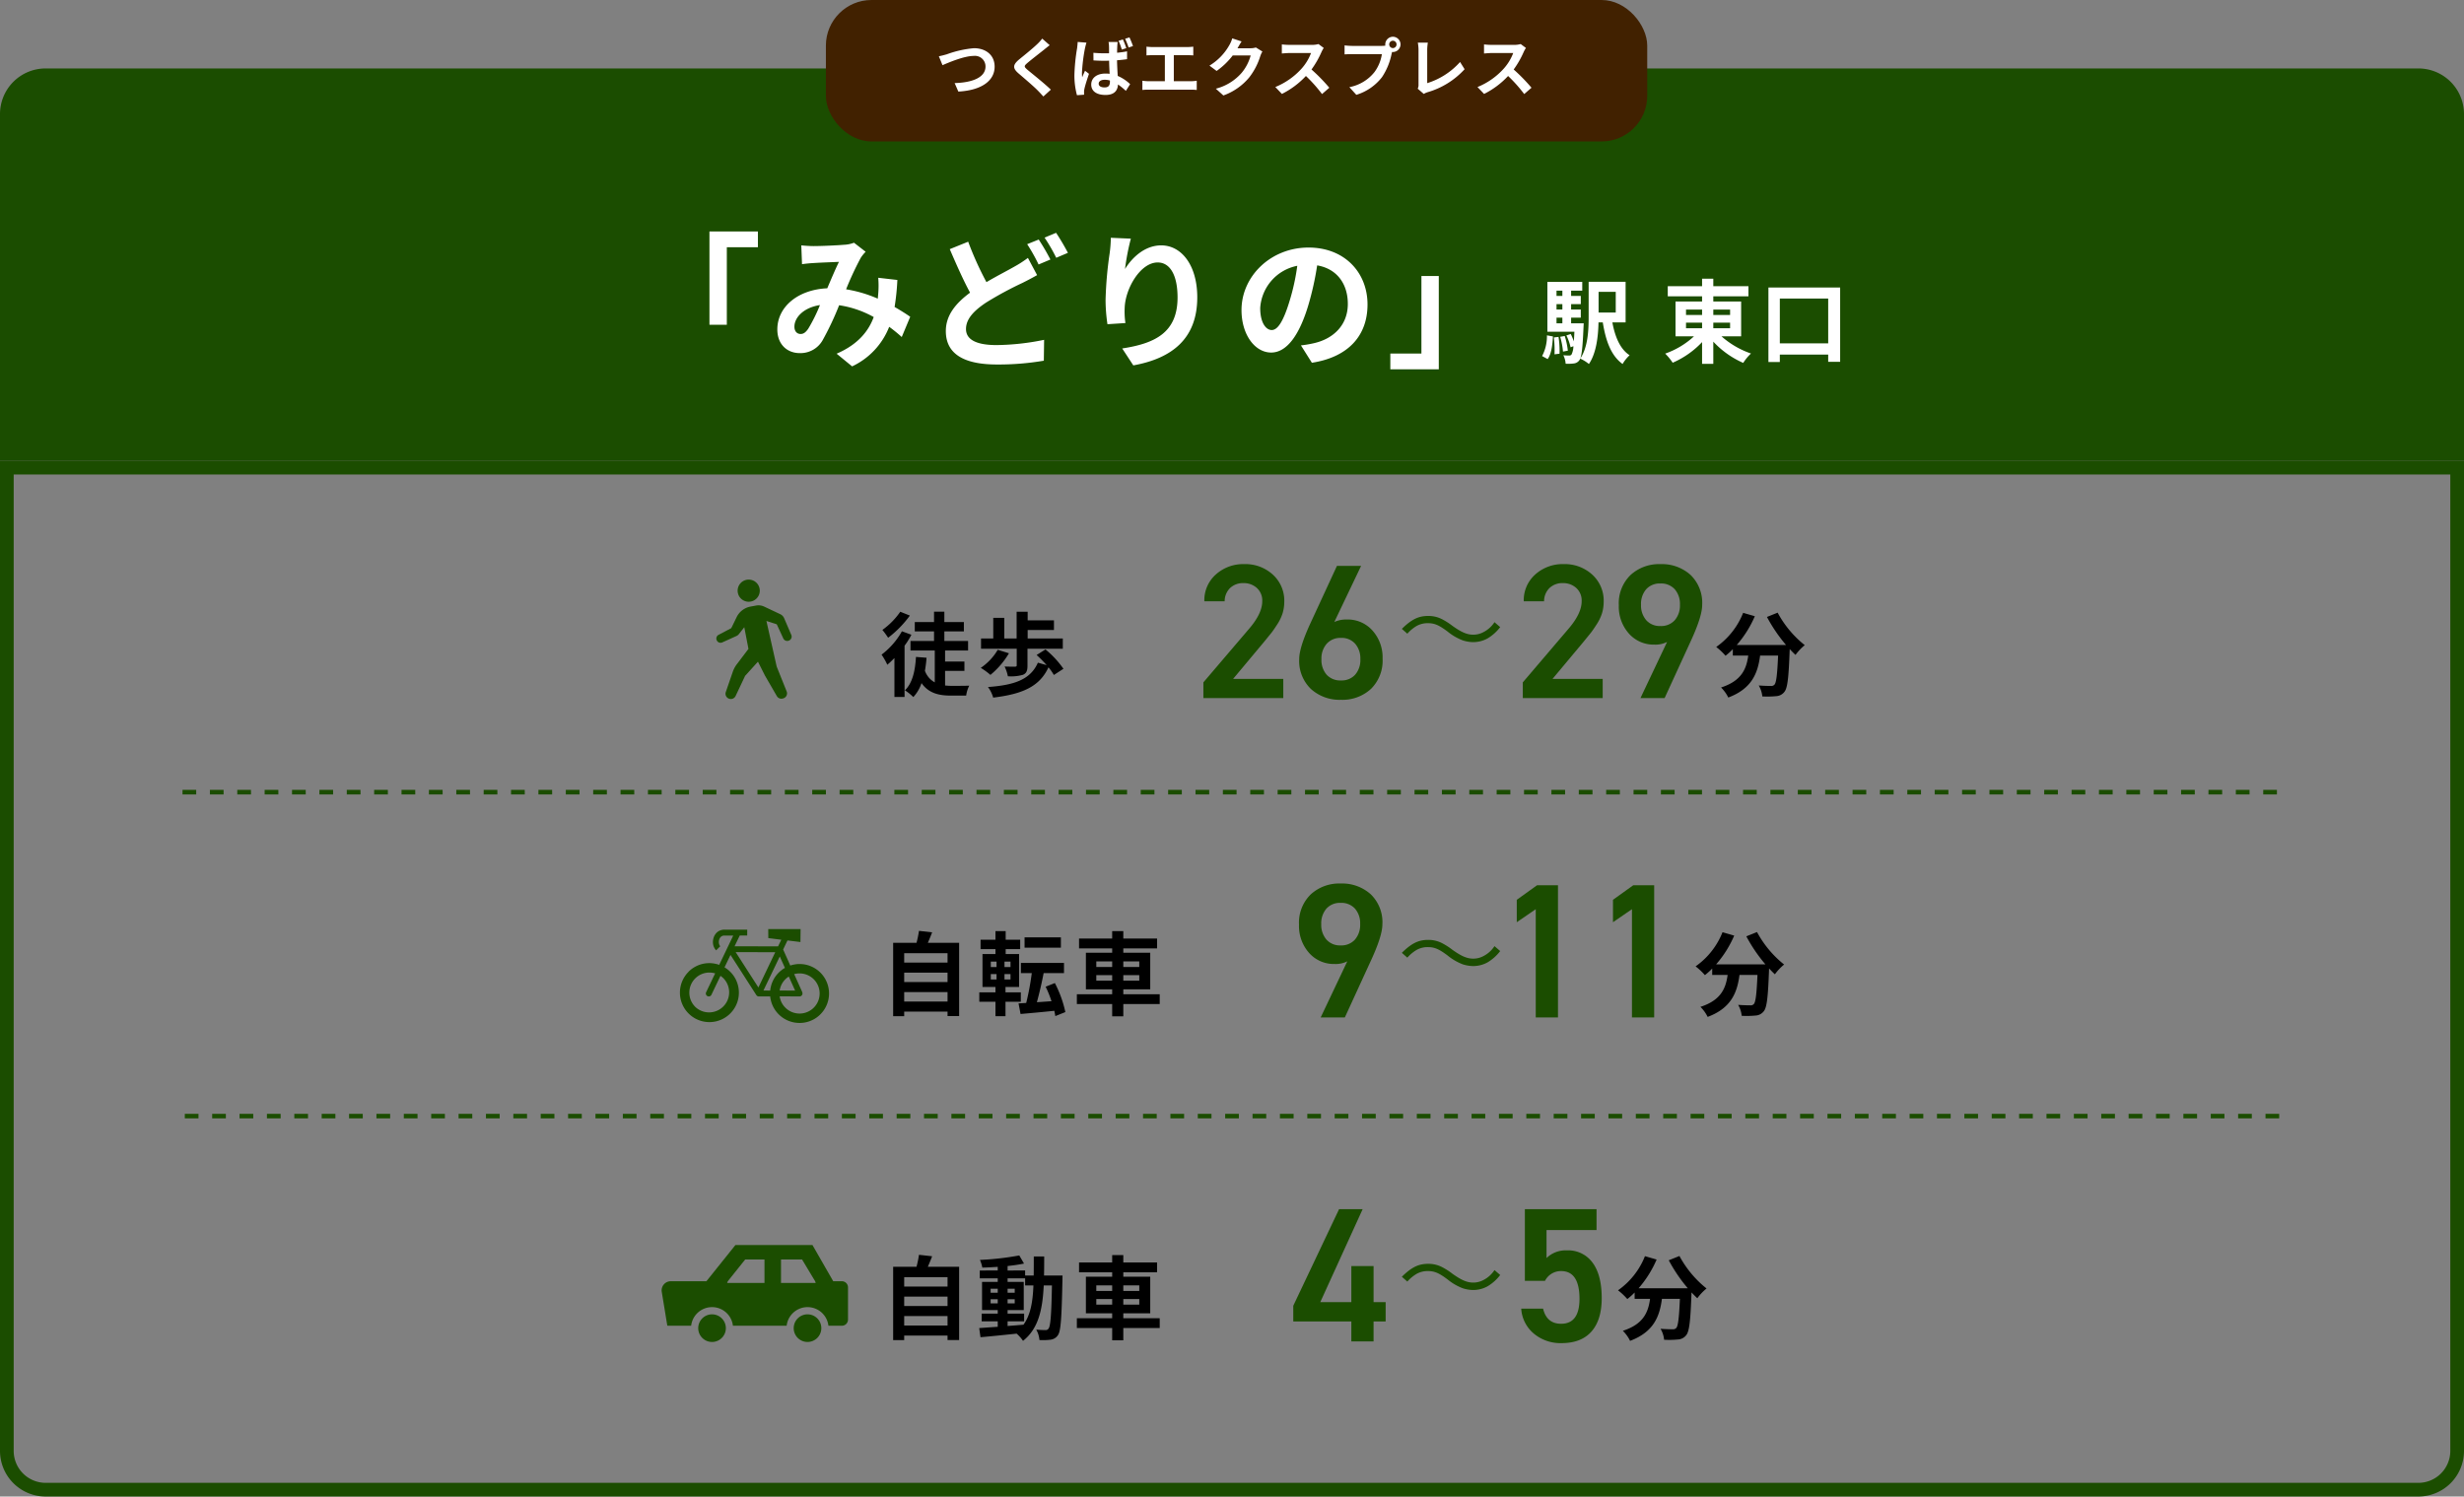 <svg xmlns="http://www.w3.org/2000/svg" width="540" height="328" viewBox="0 0 540 328">
  <rect x="0" y="0" width="540" height="328" fill="#808080" stroke="none"/>
  <g id="グループ_6171" data-name="グループ 6171" transform="translate(-680 -1805)">
    <path id="長方形_3687" data-name="長方形 3687" d="M10,0H530a10,10,0,0,1,10,10V86a0,0,0,0,1,0,0H0a0,0,0,0,1,0,0V10A10,10,0,0,1,10,0Z" transform="translate(680 1820)" fill="#1b4d00"/>
    <rect id="長方形_3689" data-name="長方形 3689" width="180" height="31" rx="10" transform="translate(861 1805)" fill="#412100"/>
    <path id="長方形_3688" data-name="長方形 3688" d="M3,3V217a7.008,7.008,0,0,0,7,7H530a7.008,7.008,0,0,0,7-7V3H3M0,0H540V217a10,10,0,0,1-10,10H10A10,10,0,0,1,0,217Z" transform="translate(680 1906)" fill="#1b4d00"/>
    <path id="パス_25931" data-name="パス 25931" d="M.756-7.672l.8,1.96c1.456-.63,4.774-2.03,6.832-2.03a2.307,2.307,0,0,1,2.59,2.324c0,2.436-2.968,3.528-6.762,3.626L5.026.07c4.928-.252,7.952-2.282,7.952-5.46,0-2.59-1.988-4.046-4.522-4.046A23.028,23.028,0,0,0,2.478-8.092C1.974-7.952,1.274-7.756.756-7.672Zm24.29-2.422-1.638-1.442a9.73,9.73,0,0,1-1.078,1.19c-.938.91-2.856,2.464-3.962,3.36-1.4,1.176-1.512,1.918-.112,3.108,1.274,1.092,3.332,2.842,4.186,3.724.42.42.826.868,1.218,1.3L25.3-.35C23.87-1.736,21.21-3.836,20.16-4.718c-.756-.658-.77-.812-.028-1.456.938-.8,2.786-2.226,3.7-2.954C24.15-9.394,24.612-9.758,25.046-10.094ZM35.784-1.666c0-.532.546-.854,1.33-.854a3.9,3.9,0,0,1,1.134.168v.238c0,.826-.294,1.274-1.162,1.274C36.344-.84,35.784-1.092,35.784-1.666Zm4.158-9.128h-2a5.616,5.616,0,0,1,.1.924c.014.294.014.854.014,1.54-.322.014-.658.014-.98.014-.84,0-1.652-.042-2.45-.112l.014,1.666q1.218.084,2.436.084c.322,0,.658-.014.994-.014.014.994.07,2.016.112,2.87a6.554,6.554,0,0,0-.924-.056c-1.9,0-3.108.98-3.108,2.408,0,1.47,1.2,2.282,3.136,2.282,1.9,0,2.66-.952,2.73-2.3a14.563,14.563,0,0,1,1.722,1.4l.938-1.47A9.064,9.064,0,0,0,39.956-3.36c-.056-.952-.126-2.072-.154-3.43.77-.056,1.512-.14,2.2-.238V-8.75a20.51,20.51,0,0,1-2.184.308c0-.616.028-1.148.042-1.456A8.855,8.855,0,0,1,39.942-10.794Zm-6.832.14-1.932-.154c-.014.448-.084.98-.126,1.372A41.692,41.692,0,0,0,30.464-3.6a16.328,16.328,0,0,0,.56,4.466L32.592.756c-.014-.2-.014-.434-.014-.588a2.814,2.814,0,0,1,.07-.644c.154-.77.616-2.184,1.008-3.346l-.868-.672c-.2.462-.434.938-.616,1.428a6.754,6.754,0,0,1-.056-.91,37.5,37.5,0,0,1,.658-5.418C32.83-9.646,33-10.36,33.11-10.654Zm7.98-.7-.952.294a15.166,15.166,0,0,1,.714,1.932l.98-.322A15.258,15.258,0,0,0,41.09-11.354Zm1.442-.448-.952.294a17.609,17.609,0,0,1,.756,1.918L43.3-9.9A19.369,19.369,0,0,0,42.532-11.8Zm3.724,2.03v1.918c.35-.028.952-.056,1.33-.056h2.7V-2.2H46.732A9.066,9.066,0,0,1,45.36-2.31V-.28a11.7,11.7,0,0,1,1.372-.07h9.226a11.232,11.232,0,0,1,1.316.07V-2.31a8.555,8.555,0,0,1-1.316.112h-3.71V-7.91H55.2c.406,0,.9.028,1.316.056V-9.772c-.406.042-.9.084-1.316.084H47.586C47.194-9.688,46.62-9.73,46.256-9.772ZM67.1-10.92l-2.044-.672a6.736,6.736,0,0,1-.63,1.47A12.327,12.327,0,0,1,60.06-5.614l1.568,1.162A15.958,15.958,0,0,0,65.156-7.84H69.09A9.952,9.952,0,0,1,67.1-4.018,11.157,11.157,0,0,1,61.46-.56L63.112.924a13.072,13.072,0,0,0,5.656-3.948A14.607,14.607,0,0,0,71.2-7.7a5.605,5.605,0,0,1,.462-1.008L70.238-9.59a4.489,4.489,0,0,1-1.218.168H66.206c.014-.028.028-.042.042-.07C66.416-9.8,66.78-10.43,67.1-10.92Zm18,1.428-1.148-.854a5.018,5.018,0,0,1-1.442.182H77.574a15.641,15.641,0,0,1-1.652-.1v1.988c.294-.014,1.064-.1,1.652-.1H82.32a10.848,10.848,0,0,1-2.086,3.43,15.694,15.694,0,0,1-5.74,4.018L75.936.588A18.441,18.441,0,0,0,81.2-3.346,31.925,31.925,0,0,1,84.728.616l1.6-1.386a39.357,39.357,0,0,0-3.906-4,20.583,20.583,0,0,0,2.2-3.85A6.616,6.616,0,0,1,85.106-9.492Zm14.35-.77a.813.813,0,0,1,.812-.812.81.81,0,0,1,.8.812.807.807,0,0,1-.8.8A.81.81,0,0,1,99.456-10.262Zm-.868,0a1.551,1.551,0,0,0,.028.266,6.041,6.041,0,0,1-.8.056H91.336a15.588,15.588,0,0,1-1.666-.112v1.974c.35-.028,1.022-.056,1.666-.056h6.51a8.8,8.8,0,0,1-1.638,3.948A9.178,9.178,0,0,1,90.72-.9L92.246.784a11.244,11.244,0,0,0,5.628-3.878,14.132,14.132,0,0,0,2.1-5.1c.042-.126.07-.266.112-.42a.8.8,0,0,0,.182.014,1.679,1.679,0,0,0,1.666-1.666,1.682,1.682,0,0,0-1.666-1.68A1.685,1.685,0,0,0,98.588-10.262ZM105.7-.56,107.03.588a3.614,3.614,0,0,1,.826-.378,17.544,17.544,0,0,0,8.12-5.04l-.994-1.582a16.042,16.042,0,0,1-7.2,4.634v-7.28a10.24,10.24,0,0,1,.14-1.6h-2.2a8.945,8.945,0,0,1,.154,1.6V-1.47A1.828,1.828,0,0,1,105.7-.56Zm23.716-8.932-1.148-.854a5.018,5.018,0,0,1-1.442.182h-4.942a15.641,15.641,0,0,1-1.652-.1v1.988c.294-.014,1.064-.1,1.652-.1h4.746a10.848,10.848,0,0,1-2.086,3.43A15.694,15.694,0,0,1,118.8-.924L120.246.588a18.441,18.441,0,0,0,5.264-3.934A31.926,31.926,0,0,1,129.038.616l1.6-1.386a39.357,39.357,0,0,0-3.906-4,20.583,20.583,0,0,0,2.2-3.85A6.616,6.616,0,0,1,129.416-9.492Z" transform="translate(885 1825)" fill="#fff"/>
    <path id="線_657" data-name="線 657" d="M459,.5h-3v-1h3Zm-6,0h-3v-1h3Zm-6,0h-3v-1h3Zm-6,0h-3v-1h3Zm-6,0h-3v-1h3Zm-6,0h-3v-1h3Zm-6,0h-3v-1h3Zm-6,0h-3v-1h3Zm-6,0h-3v-1h3Zm-6,0h-3v-1h3Zm-6,0h-3v-1h3Zm-6,0h-3v-1h3Zm-6,0h-3v-1h3Zm-6,0h-3v-1h3Zm-6,0h-3v-1h3Zm-6,0h-3v-1h3Zm-6,0h-3v-1h3Zm-6,0h-3v-1h3Zm-6,0h-3v-1h3Zm-6,0h-3v-1h3Zm-6,0h-3v-1h3Zm-6,0h-3v-1h3Zm-6,0h-3v-1h3Zm-6,0h-3v-1h3Zm-6,0h-3v-1h3Zm-6,0h-3v-1h3Zm-6,0h-3v-1h3Zm-6,0h-3v-1h3Zm-6,0h-3v-1h3Zm-6,0h-3v-1h3Zm-6,0h-3v-1h3Zm-6,0h-3v-1h3Zm-6,0h-3v-1h3Zm-6,0h-3v-1h3Zm-6,0h-3v-1h3Zm-6,0h-3v-1h3Zm-6,0h-3v-1h3Zm-6,0h-3v-1h3Zm-6,0h-3v-1h3Zm-6,0h-3v-1h3Zm-6,0h-3v-1h3Zm-6,0h-3v-1h3Zm-6,0h-3v-1h3Zm-6,0h-3v-1h3Zm-6,0h-3v-1h3Zm-6,0h-3v-1h3Zm-6,0h-3v-1h3Zm-6,0h-3v-1h3Zm-6,0h-3v-1h3Zm-6,0h-3v-1h3Zm-6,0h-3v-1h3Zm-6,0h-3v-1h3Zm-6,0h-3v-1h3Zm-6,0h-3v-1h3Zm-6,0h-3v-1h3Zm-6,0h-3v-1h3Zm-6,0h-3v-1h3Zm-6,0h-3v-1h3Zm-6,0h-3v-1h3Zm-6,0h-3v-1h3Zm-6,0H96v-1h3Zm-6,0H90v-1h3Zm-6,0H84v-1h3Zm-6,0H78v-1h3Zm-6,0H72v-1h3Zm-6,0H66v-1h3Zm-6,0H60v-1h3Zm-6,0H54v-1h3Zm-6,0H48v-1h3Zm-6,0H42v-1h3Zm-6,0H36v-1h3Zm-6,0H30v-1h3Zm-6,0H24v-1h3Zm-6,0H18v-1h3Zm-6,0H12v-1h3ZM9,.5H6v-1H9ZM3,.5H0v-1H3Z" transform="translate(720 1978.619)" fill="#1b4d00"/>
    <path id="線_658" data-name="線 658" d="M459,.5h-3v-1h3Zm-6,0h-3v-1h3Zm-6,0h-3v-1h3Zm-6,0h-3v-1h3Zm-6,0h-3v-1h3Zm-6,0h-3v-1h3Zm-6,0h-3v-1h3Zm-6,0h-3v-1h3Zm-6,0h-3v-1h3Zm-6,0h-3v-1h3Zm-6,0h-3v-1h3Zm-6,0h-3v-1h3Zm-6,0h-3v-1h3Zm-6,0h-3v-1h3Zm-6,0h-3v-1h3Zm-6,0h-3v-1h3Zm-6,0h-3v-1h3Zm-6,0h-3v-1h3Zm-6,0h-3v-1h3Zm-6,0h-3v-1h3Zm-6,0h-3v-1h3Zm-6,0h-3v-1h3Zm-6,0h-3v-1h3Zm-6,0h-3v-1h3Zm-6,0h-3v-1h3Zm-6,0h-3v-1h3Zm-6,0h-3v-1h3Zm-6,0h-3v-1h3Zm-6,0h-3v-1h3Zm-6,0h-3v-1h3Zm-6,0h-3v-1h3Zm-6,0h-3v-1h3Zm-6,0h-3v-1h3Zm-6,0h-3v-1h3Zm-6,0h-3v-1h3Zm-6,0h-3v-1h3Zm-6,0h-3v-1h3Zm-6,0h-3v-1h3Zm-6,0h-3v-1h3Zm-6,0h-3v-1h3Zm-6,0h-3v-1h3Zm-6,0h-3v-1h3Zm-6,0h-3v-1h3Zm-6,0h-3v-1h3Zm-6,0h-3v-1h3Zm-6,0h-3v-1h3Zm-6,0h-3v-1h3Zm-6,0h-3v-1h3Zm-6,0h-3v-1h3Zm-6,0h-3v-1h3Zm-6,0h-3v-1h3Zm-6,0h-3v-1h3Zm-6,0h-3v-1h3Zm-6,0h-3v-1h3Zm-6,0h-3v-1h3Zm-6,0h-3v-1h3Zm-6,0h-3v-1h3Zm-6,0h-3v-1h3Zm-6,0h-3v-1h3Zm-6,0h-3v-1h3Zm-6,0H96v-1h3Zm-6,0H90v-1h3Zm-6,0H84v-1h3Zm-6,0H78v-1h3Zm-6,0H72v-1h3Zm-6,0H66v-1h3Zm-6,0H60v-1h3Zm-6,0H54v-1h3Zm-6,0H48v-1h3Zm-6,0H42v-1h3Zm-6,0H36v-1h3Zm-6,0H30v-1h3Zm-6,0H24v-1h3Zm-6,0H18v-1h3Zm-6,0H12v-1h3ZM9,.5H6v-1H9ZM3,.5H0v-1H3Z" transform="translate(720.5 2049.619)" fill="#1b4d00"/>
    <g id="グループ_5961" data-name="グループ 5961" transform="translate(65.5 50)">
      <path id="パス_25933" data-name="パス 25933" d="M4.46-16.92A16.057,16.057,0,0,1,.54-12.94,18.085,18.085,0,0,1,1.8-11.22a23.358,23.358,0,0,0,4.76-4.86Zm.36,4.28A16.419,16.419,0,0,1,.36-7.52,14.6,14.6,0,0,1,1.62-5.3,21.248,21.248,0,0,0,3.18-6.78V1.76H5.4V-9.48a17.046,17.046,0,0,0,1.5-2.4Zm9.46,8.68h4.24V-6H14.28V-8.42h5.04v-2.1h-5.2v-2.1H18.4v-2.04H14.12v-2.28H11.86v2.28H7.64v2.04h4.22v2.1H6.7v2.1h5.32v6.98A4.7,4.7,0,0,1,9.86-3.98c.16-.9.28-1.84.36-2.86L7.9-7.02C7.72-3.92,7.12-1.28,5.48.3A11.454,11.454,0,0,1,7.32,1.78a8.44,8.44,0,0,0,1.8-3.06C10.66.9,12.84,1.46,15.6,1.46h3.3a6.762,6.762,0,0,1,.68-2.18c-.86.04-3.14.04-3.78.04a12.677,12.677,0,0,1-1.52-.08Zm15.7-1.2c0,.2-.1.26-.4.28-.28,0-1.38,0-2.26-.04a8.437,8.437,0,0,1,.72,2.14,9.528,9.528,0,0,0,3.3-.32c.78-.32,1-.92,1-2V-8.82h7.74v-2.24h-7.7v-1.86h5.76v-2.12H32.38v-1.88H29.96v5.86h-2.7v-4.52H24.84v4.52H22.16v2.24h7.82ZM25.82-8.58A12.344,12.344,0,0,1,22.1-4.62a14.713,14.713,0,0,1,2.12,1.54,18.152,18.152,0,0,0,4.06-4.74Zm14.4,4.16a21.288,21.288,0,0,0-3.94-4.24L34.34-7.44a28.888,28.888,0,0,1,2.2,2.22l-1.92-.54C32.98-2.02,29.4-.84,23.68-.42A6.98,6.98,0,0,1,24.82,1.9c6.22-.76,10.12-2.3,12.12-6.64a10.968,10.968,0,0,1,1.18,1.68Z" transform="translate(807.34 1906)"/>
      <path id="パス_25934" data-name="パス 25934" d="M5.32-1.48V-3.56h9.5v2.08Zm9.5-6.34v2.06H5.32V-7.82Zm0-4.26v2.06H5.32v-2.06ZM10.5-14.36c.32-.72.64-1.5.94-2.3l-2.88-.32a22.635,22.635,0,0,1-.54,2.62H2.9V1.72H5.32v-1h9.5V1.7h2.54V-14.36Zm29.16-1.2H31.7v2.26h7.96ZM24.3-7.5h1.26v1.18H24.3Zm0-2.74h1.26v1.2H24.3Zm4.32,1.2H27.3v-1.2h1.32Zm0,2.72H27.3V-7.5h1.32Zm2.26,4.88V-3.5H27.52V-4.68H30.5V-11.9H27.56v-1.08h3.18v-2.06H27.56v-1.88H25.32v1.88H22.06v2.06h3.26v1.08H22.48v7.22h2.84V-3.5H21.78v2.06h3.54V1.72h2.2V-1.44ZM40.64.82a25.365,25.365,0,0,0-2.3-6.36l-2.02.8A23.965,23.965,0,0,1,37.6-1.56l-3.2.22c.5-1.82,1.06-4.18,1.48-6.38h4.46V-9.96H30.9v2.24h2.38a57.781,57.781,0,0,1-1.22,6.54l-1.68.1.44,2.32c2.06-.18,4.74-.42,7.4-.7.1.42.16.8.22,1.16Zm6.78-6.88V-7.28H50.9v1.22Zm0-4.22H50.9v1.22H47.42Zm9.42,0v1.22h-3.5v-1.22Zm0,4.22h-3.5V-7.28h3.5Zm4.48,2.98H53.34V-4.16h5.9v-8.02h-5.9v-.96h7.4V-15.3h-7.4v-1.62H50.9v1.62H43.64v2.16H50.9v.96H45.14v8.02H50.9v1.08H43.16V-.94H50.9v2.7h2.44V-.94h7.98Z" transform="translate(807.34 1976)"/>
      <path id="パス_25935" data-name="パス 25935" d="M5.32-1.48V-3.56h9.5v2.08Zm9.5-6.34v2.06H5.32V-7.82Zm0-4.26v2.06H5.32v-2.06ZM10.5-14.36c.32-.72.64-1.5.94-2.3l-2.88-.32a22.635,22.635,0,0,1-.54,2.62H2.9V1.72H5.32v-1h9.5V1.7h2.54V-14.36ZM27.98-2.4H31.6V-4.08H27.98v-.78h3.54v-6.18H27.98v-.78h3.84v1.56h1.82c-.14,3.58-.62,6.44-2.18,8.6-1.16.1-2.34.2-3.48.28ZM24.26-6.34v-.9h1.56v.9Zm5.28-.9v.9H27.98v-.9ZM27.98-8.66v-.88h1.56v.88Zm-3.72-.88h1.56v.88H24.26Zm11.7-2.9c.04-1.32.04-2.72.04-4.18H33.72c0,1.48,0,2.86-.02,4.18H31.82v-1.1H27.98v-.98c1.3-.14,2.54-.32,3.6-.54l-1.04-1.78a61.967,61.967,0,0,1-8.62.98,7.408,7.408,0,0,1,.52,1.68c1.08-.02,2.22-.08,3.38-.16v.8H21.88v1.72h3.94v.78H22.38v6.18h3.44v.78H22.3V-2.4h3.52v1.2c-1.54.1-2.94.2-4.06.28l.28,2C24.2.9,27.08.6,29.96.3a7.792,7.792,0,0,1,1.4,1.58C34.72-.78,35.64-4.9,35.9-10.26h1.8c-.12,6.46-.32,8.9-.74,9.44a.727.727,0,0,1-.68.34c-.38,0-1.14-.02-2.02-.1a5.568,5.568,0,0,1,.7,2.28,13.416,13.416,0,0,0,2.48-.08,2.232,2.232,0,0,0,1.58-1c.64-.92.8-3.82.98-12,0-.28.02-1.06.02-1.06ZM47.42-6.06V-7.28H50.9v1.22Zm0-4.22H50.9v1.22H47.42Zm9.42,0v1.22h-3.5v-1.22Zm0,4.22h-3.5V-7.28h3.5Zm4.48,2.98H53.34V-4.16h5.9v-8.02h-5.9v-.96h7.4V-15.3h-7.4v-1.62H50.9v1.62H43.64v2.16H50.9v.96H45.14v8.02H50.9v1.08H43.16V-.94H50.9v2.7h2.44V-.94h7.98Z" transform="translate(807.34 2047)"/>
      <path id="パス_25947" data-name="パス 25947" d="M11.4-15.78a33.963,33.963,0,0,0,4.18,6.14H4.78a23.987,23.987,0,0,0,3.96-6.3l-2.56-.74A16.582,16.582,0,0,1,.28-9.2,14.3,14.3,0,0,1,2.32-7.28a15.069,15.069,0,0,0,1.6-1.44v1.4H7.3c-.4,2.92-1.44,5.54-5.96,7a7.968,7.968,0,0,1,1.58,2.2C8.1-.06,9.4-3.48,9.9-7.32h3.94c-.18,4.18-.4,5.96-.8,6.38a.927.927,0,0,1-.8.28c-.5,0-1.54-.02-2.64-.1a5.747,5.747,0,0,1,.78,2.4,20.008,20.008,0,0,0,3.02-.06A2.413,2.413,0,0,0,15.22.64c.7-.84.94-3.2,1.16-9.24v-.14c.44.46.86.9,1.28,1.28A11.392,11.392,0,0,1,19.68-9.6a23.028,23.028,0,0,1-5.94-7.12Z" transform="translate(990.34 1906)"/>
      <path id="パス_25940" data-name="パス 25940" d="M11.4-15.78a33.963,33.963,0,0,0,4.18,6.14H4.78a23.987,23.987,0,0,0,3.96-6.3l-2.56-.74A16.582,16.582,0,0,1,.28-9.2,14.3,14.3,0,0,1,2.32-7.28a15.069,15.069,0,0,0,1.6-1.44v1.4H7.3c-.4,2.92-1.44,5.54-5.96,7a7.968,7.968,0,0,1,1.58,2.2C8.1-.06,9.4-3.48,9.9-7.32h3.94c-.18,4.18-.4,5.96-.8,6.38a.927.927,0,0,1-.8.28c-.5,0-1.54-.02-2.64-.1a5.747,5.747,0,0,1,.78,2.4,20.008,20.008,0,0,0,3.02-.06A2.413,2.413,0,0,0,15.22.64c.7-.84.94-3.2,1.16-9.24v-.14c.44.46.86.9,1.28,1.28A11.392,11.392,0,0,1,19.68-9.6a23.028,23.028,0,0,1-5.94-7.12Z" transform="translate(985.82 1976)"/>
      <path id="パス_25939" data-name="パス 25939" d="M11.4-15.78a33.963,33.963,0,0,0,4.18,6.14H4.78a23.987,23.987,0,0,0,3.96-6.3l-2.56-.74A16.582,16.582,0,0,1,.28-9.2,14.3,14.3,0,0,1,2.32-7.28a15.069,15.069,0,0,0,1.6-1.44v1.4H7.3c-.4,2.92-1.44,5.54-5.96,7a7.968,7.968,0,0,1,1.58,2.2C8.1-.06,9.4-3.48,9.9-7.32h3.94c-.18,4.18-.4,5.96-.8,6.38a.927.927,0,0,1-.8.28c-.5,0-1.54-.02-2.64-.1a5.747,5.747,0,0,1,.78,2.4,20.008,20.008,0,0,0,3.02-.06A2.413,2.413,0,0,0,15.22.64c.7-.84.94-3.2,1.16-9.24v-.14c.44.46.86.9,1.28,1.28A11.392,11.392,0,0,1,19.68-9.6a23.028,23.028,0,0,1-5.94-7.12Z" transform="translate(968.82 2047)"/>
      <path id="パス_25944" data-name="パス 25944" d="M19.4-4.2H8.4l6.846-8.19q1.092-1.344,1.533-1.89t1.281-1.848a9.857,9.857,0,0,0,1.2-2.5,8.7,8.7,0,0,0,.357-2.5,7.7,7.7,0,0,0-2.5-5.922,8.893,8.893,0,0,0-6.279-2.31A8.952,8.952,0,0,0,4.62-27.09,7.544,7.544,0,0,0,2.1-21.21H6.552A4.069,4.069,0,0,1,7.77-24.15a4.1,4.1,0,0,1,2.9-1.05,4.271,4.271,0,0,1,2.919,1.05,3.7,3.7,0,0,1,1.2,2.94q0,2.688-2.94,6.09L1.89-3.444V0H19.4ZM36.456-28.98H31.164L25.242-16.17Q22.89-11,22.89-8.568A8.516,8.516,0,0,0,25.452-2,9.32,9.32,0,0,0,32.046.378a9.2,9.2,0,0,0,6.573-2.394A8.676,8.676,0,0,0,41.16-8.652a8.792,8.792,0,0,0-2.2-6.132,7.23,7.23,0,0,0-5.607-2.436,6.186,6.186,0,0,0-2.772.546ZM27.762-8.526a4.857,4.857,0,0,1,1.155-3.381,4,4,0,0,1,3.129-1.281,3.938,3.938,0,0,1,3.108,1.281,4.913,4.913,0,0,1,1.134,3.381,4.9,4.9,0,0,1-1.134,3.4,3.97,3.97,0,0,1-3.108,1.26,4.021,4.021,0,0,1-3.15-1.26A4.9,4.9,0,0,1,27.762-8.526Z" transform="translate(876.34 1908)" fill="#1b4d00"/>
      <path id="パス_25946" data-name="パス 25946" d="M19.4-4.2H8.4l6.846-8.19q1.092-1.344,1.533-1.89t1.281-1.848a9.857,9.857,0,0,0,1.2-2.5,8.7,8.7,0,0,0,.357-2.5,7.7,7.7,0,0,0-2.5-5.922,8.893,8.893,0,0,0-6.279-2.31A8.952,8.952,0,0,0,4.62-27.09,7.544,7.544,0,0,0,2.1-21.21H6.552A4.069,4.069,0,0,1,7.77-24.15a4.1,4.1,0,0,1,2.9-1.05,4.271,4.271,0,0,1,2.919,1.05,3.7,3.7,0,0,1,1.2,2.94q0,2.688-2.94,6.09L1.89-3.444V0H19.4ZM27.678,0H32.97l5.88-12.81q2.352-5.166,2.352-7.6a8.5,8.5,0,0,0-2.562-6.594,9.369,9.369,0,0,0-6.594-2.352,9.215,9.215,0,0,0-6.552,2.394,8.638,8.638,0,0,0-2.562,6.636,8.85,8.85,0,0,0,2.2,6.174,7.23,7.23,0,0,0,5.607,2.436,5.659,5.659,0,0,0,2.772-.588ZM36.33-20.454A4.913,4.913,0,0,1,35.2-17.073a3.988,3.988,0,0,1-3.15,1.281,3.938,3.938,0,0,1-3.108-1.281A4.913,4.913,0,0,1,27.8-20.454a4.9,4.9,0,0,1,1.134-3.4,3.97,3.97,0,0,1,3.108-1.26,4.021,4.021,0,0,1,3.15,1.26A4.9,4.9,0,0,1,36.33-20.454Z" transform="translate(946.34 1908)" fill="#1b4d00"/>
      <path id="パス_25943" data-name="パス 25943" d="M6.594,0h5.292l5.88-12.81q2.352-5.166,2.352-7.6a8.5,8.5,0,0,0-2.562-6.594,9.369,9.369,0,0,0-6.594-2.352A9.215,9.215,0,0,0,4.41-26.964a8.638,8.638,0,0,0-2.562,6.636,8.85,8.85,0,0,0,2.2,6.174A7.23,7.23,0,0,0,9.66-11.718a5.659,5.659,0,0,0,2.772-.588Zm8.652-20.454a4.913,4.913,0,0,1-1.134,3.381,3.988,3.988,0,0,1-3.15,1.281,3.938,3.938,0,0,1-3.108-1.281A4.913,4.913,0,0,1,6.72-20.454a4.9,4.9,0,0,1,1.134-3.4,3.97,3.97,0,0,1,3.108-1.26,4.021,4.021,0,0,1,3.15,1.26A4.9,4.9,0,0,1,15.246-20.454Z" transform="translate(897.34 1978)" fill="#1b4d00"/>
      <path id="パス_25941" data-name="パス 25941" d="M14.28-28.98H9.7L5.25-25.788v4.914L9.408-23.73V0H14.28Zm21.084,0H30.786l-4.452,3.192v4.914l4.158-2.856V0h4.872Z" transform="translate(941.66 1978)" fill="#1b4d00"/>
      <path id="パス_25936" data-name="パス 25936" d="M10.626-28.98.588-7.812v3.444H13.314V0h4.872V-4.368h2.646V-8.61H18.186v-7.9H13.314v7.9H6.51l9.282-20.37Z" transform="translate(897.34 2049)" fill="#1b4d00"/>
      <path id="パス_25937" data-name="パス 25937" d="M10.962-15.414q4.032,0,4.032,6.09,0,5.46-4.032,5.46-3.15,0-3.948-3.318H2.226A7.725,7.725,0,0,0,5-1.7,9.094,9.094,0,0,0,11.046.378q4.326,0,6.573-2.541t2.247-7.329q0-5.04-1.995-7.749a6.6,6.6,0,0,0-5.649-2.709A6.018,6.018,0,0,0,7.77-18.27V-24.4H18.732V-28.98H3.024v15.708h4.41A3.91,3.91,0,0,1,10.962-15.414Z" transform="translate(945.66 2049)" fill="#1b4d00"/>
      <g id="歩くアイコン" transform="translate(771.5 1882.033)">
        <path id="パス_22827" data-name="パス 22827" d="M233.741,4.853a2.426,2.426,0,1,1,2.427-2.427A2.426,2.426,0,0,1,233.741,4.853Z" transform="translate(-226.658)" fill="#1b4d00"/>
        <path id="パス_22828" data-name="パス 22828" d="M95.1,116.772l2.779-1.461,1.171-2.407a4.256,4.256,0,0,1,3.05-2.322l1.205-.224a2.938,2.938,0,0,1,1.79.232l3.51,1.657a1.761,1.761,0,0,1,.867.9l1.561,3.644a.941.941,0,0,1-.508,1.24l-.035.014a.94.94,0,0,1-1.209-.476l-1.433-3.1-2.268-.733,2.247,9.986,2.189,5.457a1.146,1.146,0,0,1-.756,1.53l-.095.026a1.146,1.146,0,0,1-1.3-.529l-2.594-4.48-1.545-3.066-2.82,3.112-2.083,4.413a1.146,1.146,0,0,1-1.323.62l-.023-.007a1.145,1.145,0,0,1-.8-1.482l1.533-4.443a5.872,5.872,0,0,1,.944-1.727l2.489-3.291-.913-4.749-1.178,1.5a1.471,1.471,0,0,1-.549.431l-3.1,1.4a.91.91,0,0,1-1.215-.48l-.01-.024A.91.91,0,0,1,95.1,116.772Z" transform="translate(-94.615 -104.67)" fill="#1b4d00"/>
      </g>
      <g id="自転車の無料アイコン" transform="translate(763.5 1958.619)">
        <path id="パス_22829" data-name="パス 22829" d="M1.891,104.151a6.421,6.421,0,0,1,4.569-1.891,6.156,6.156,0,0,1,1.207.118c.166.029.327.069.489.112a3,3,0,0,1,.457.152l2.152-4.485.926-1.941H9.749a1.158,1.158,0,0,0-.522.111,1.191,1.191,0,0,0-.5.513,1.756,1.756,0,0,0-.189.8,1.523,1.523,0,0,0,.087.529,1.142,1.142,0,0,0,.227.391l-.912.9c-.042-.042-.074-.095-.112-.14s-.063-.076-.092-.115a2.22,2.22,0,0,1-.188-.3c-.022-.043-.044-.087-.063-.131s-.058-.105-.079-.165a2.861,2.861,0,0,1-.162-.97,2.926,2.926,0,0,1,.161-.979,2.666,2.666,0,0,1,.446-.837,2.284,2.284,0,0,1,.8-.652,2.016,2.016,0,0,1,.4-.152,2.355,2.355,0,0,1,.7-.1h4.479l.532.01-.01,1.284-1.63-.006-.8,1.657-.339.709,9.54.006.536-1.1.166-.35-2.845-.356-.014-1.95V94.8h0v-.01l7.069.01h.022l-.032,2.532,0,.293h0v.01l-2.844-.347-.376.781-.576,1.207.951,2.118.617,1.395c.156-.054.313-.1.474-.142s.328-.073.493-.1a5.945,5.945,0,0,1,1.066-.093,6.456,6.456,0,0,1,4.564,11.025,6.3,6.3,0,0,1-1.608,1.178,6.381,6.381,0,0,1-2.928.713H26.2a6.457,6.457,0,0,1-6.233-4.843c-.044-.161-.078-.323-.108-.489a3.259,3.259,0,0,1-.058-.479H17.3a1.308,1.308,0,0,1-.139-.01.964.964,0,0,1-.177-.074.437.437,0,0,1-.125-.09,1.262,1.262,0,0,1-.1-.119l-3.72-5.79-1.945-3.017-1.309,2.723a4.629,4.629,0,0,1,.411.269,3.9,3.9,0,0,1,.4.308,4.83,4.83,0,0,1,.445.4,6.46,6.46,0,0,1-9.139,9.134,6.459,6.459,0,0,1,0-9.134Zm1.459,7.68a4.4,4.4,0,0,0,6.3-6.137c-.023-.028-.047-.056-.075-.084a3.029,3.029,0,0,0-.292-.263,3.867,3.867,0,0,0-.385-.3l-.214.439-1.766,3.7a.636.636,0,0,1-.58.372.7.7,0,0,1-.282-.064.642.642,0,0,1-.3-.862l1.761-3.689.192-.378.027-.057a3.209,3.209,0,0,0-.486-.112,3.509,3.509,0,0,0-.506-.063c-.093,0-.185-.009-.278-.009a4.4,4.4,0,0,0-3.111,7.506Zm17.193-6a6.436,6.436,0,0,1,1.114-1.491,5.22,5.22,0,0,1,.552-.484,4.7,4.7,0,0,1,.4-.3,3.9,3.9,0,0,1,.416-.246L21.894,100.8,19.8,105.168l-1.047,2.17-.441.924,1.483.009c.015-.166.039-.328.068-.489s.064-.327.108-.489a6.037,6.037,0,0,1,.313-.924C20.363,106.184,20.451,106,20.543,105.832Zm3.728,2.44h.983l-1.189-2.635-.2-.438a4.1,4.1,0,0,0-.394.281,3.034,3.034,0,0,0-.379.346,4.232,4.232,0,0,0-.964,1.475,3.33,3.33,0,0,0-.161.487c-.036.129-.064.263-.093.394,0,.028-.013.054-.017.081Zm.775-3.608.2.447,1.532,3.41a.442.442,0,0,1,.04.115l.034.127a.645.645,0,0,1-.124.55.652.652,0,0,1-.511.243l-3.8-.01H21.87a3.948,3.948,0,0,0,.1.486,3.309,3.309,0,0,0,.156.487,4.314,4.314,0,0,0,.988,1.5,4.4,4.4,0,1,0,3.106-7.507c-.063,0-.121,0-.185.005a3.439,3.439,0,0,0-.511.053c-.136.02-.267.047-.394.073C25.1,104.653,25.074,104.656,25.047,104.664Zm-7.838,2.929.622-1.3L20.9,99.865l-5.611-.01h-3.06l1.06,1.639.424.668,2.3,3.576Z" transform="translate(0 -94.785)" fill="#1b4d00"/>
      </g>
      <g id="自動車のアイコン素材_その2" data-name="自動車のアイコン素材 その2" transform="translate(759.5 2027.883)">
        <path id="パス_22830" data-name="パス 22830" d="M39.5,130.826H37.609l-4.551-7.931H16.169l-6.355,7.931H2a2,2,0,0,0-1.972,2.32l1.2,7.324a.11.11,0,0,0,.105.111H6.471a4.607,4.607,0,0,1,9.154,0H27.4a4.607,4.607,0,0,1,9.154,0H39.5a1.344,1.344,0,0,0,1.345-1.345V132.17A1.344,1.344,0,0,0,39.5,130.826Zm-13.341-4.767h4.619l2.864,4.767.1.3.021.079h-7.6v-5.141Zm-11.809,5.134.15-.367,3.813-4.767h4.229V131.2H16.587Z" transform="translate(0 -122.895)" fill="#1b4d00"/>
        <path id="パス_22831" data-name="パス 22831" d="M103.581,313.282a3.026,3.026,0,0,0-2.979,2.5,2.873,2.873,0,0,0-.048.527,3.027,3.027,0,0,0,6.054,0,2.889,2.889,0,0,0-.047-.527A3.026,3.026,0,0,0,103.581,313.282Z" transform="translate(-92.533 -298.095)" fill="#1b4d00"/>
        <path id="パス_22832" data-name="パス 22832" d="M365.891,313.282a3.026,3.026,0,0,0-2.979,2.5,2.874,2.874,0,0,0-.048.527,3.027,3.027,0,0,0,6.054,0,2.889,2.889,0,0,0-.047-.527A3.026,3.026,0,0,0,365.891,313.282Z" transform="translate(-333.919 -298.095)" fill="#1b4d00"/>
      </g>
      <path id="パス_25945" data-name="パス 25945" d="M2.424-8.112A8.461,8.461,0,0,1,4.44-9.792a4.918,4.918,0,0,1,2.472-.624c1.464,0,2.424.408,4.32,1.824a11.956,11.956,0,0,0,3.336,1.944,7.572,7.572,0,0,0,2.28.384,6.483,6.483,0,0,0,3.168-.816,9.815,9.815,0,0,0,2.76-2.472l-1.248-1.08A6.4,6.4,0,0,1,18.792-8.3a4.668,4.668,0,0,1-1.92.408c-1.368,0-2.592-.528-4.608-1.968a14.739,14.739,0,0,0-2.256-1.44,6.483,6.483,0,0,0-3-.7c-2.16,0-3.648.744-5.784,2.832Z" transform="translate(920.5 1902)" fill="#1b4d00"/>
      <path id="パス_25942" data-name="パス 25942" d="M2.424-8.112A8.461,8.461,0,0,1,4.44-9.792a4.918,4.918,0,0,1,2.472-.624c1.464,0,2.424.408,4.32,1.824a11.956,11.956,0,0,0,3.336,1.944,7.572,7.572,0,0,0,2.28.384,6.483,6.483,0,0,0,3.168-.816,9.815,9.815,0,0,0,2.76-2.472l-1.248-1.08A6.4,6.4,0,0,1,18.792-8.3a4.668,4.668,0,0,1-1.92.408c-1.368,0-2.592-.528-4.608-1.968a14.739,14.739,0,0,0-2.256-1.44,6.483,6.483,0,0,0-3-.7c-2.16,0-3.648.744-5.784,2.832Z" transform="translate(920.5 1973)" fill="#1b4d00"/>
      <path id="パス_25938" data-name="パス 25938" d="M2.424-8.112A8.461,8.461,0,0,1,4.44-9.792a4.918,4.918,0,0,1,2.472-.624c1.464,0,2.424.408,4.32,1.824a11.956,11.956,0,0,0,3.336,1.944,7.572,7.572,0,0,0,2.28.384,6.483,6.483,0,0,0,3.168-.816,9.815,9.815,0,0,0,2.76-2.472l-1.248-1.08A6.4,6.4,0,0,1,18.792-8.3a4.668,4.668,0,0,1-1.92.408c-1.368,0-2.592-.528-4.608-1.968a14.739,14.739,0,0,0-2.256-1.44,6.483,6.483,0,0,0-3-.7c-2.16,0-3.648.744-5.784,2.832Z" transform="translate(920.5 2044)" fill="#1b4d00"/>
    </g>
    <path id="パス_25932" data-name="パス 25932" d="M20.48-27.264V-6.816h3.808V-23.808H31.1v-3.456Zm20.128,3.04.16,4.128c.832-.128,1.952-.224,2.592-.256,1.472-.1,4.224-.192,5.5-.256-.736,1.5-1.664,3.68-2.56,5.792-6.432.288-10.944,4.064-10.944,9.024,0,3.232,2.112,5.184,4.928,5.184A5.577,5.577,0,0,0,45.28-3.424,62.9,62.9,0,0,0,48.9-11.1,22.187,22.187,0,0,1,56.48-8.512C55.424-5.6,53.184-2.56,48.352-.48L51.744,2.3a16,16,0,0,0,8.128-8.672,33.365,33.365,0,0,1,2.752,2.24L64.48-8.576c-.928-.64-2.08-1.376-3.424-2.144a51.969,51.969,0,0,0,.608-5.92l-4.192-.48a21.077,21.077,0,0,1,0,3.488c-.032.352-.064.7-.1,1.088a28.794,28.794,0,0,0-6.944-2.048,68.182,68.182,0,0,1,3.2-6.88,7.714,7.714,0,0,1,1.088-1.344L52.16-24.8a6.875,6.875,0,0,1-2.176.448c-1.5.128-4.9.288-6.72.288C42.56-24.064,41.472-24.128,40.608-24.224ZM39.1-6.4c0-2.016,2.016-4.192,5.6-4.736A35.837,35.837,0,0,1,42.112-5.92c-.576.8-1.024,1.12-1.664,1.12C39.712-4.8,39.1-5.344,39.1-6.4Zm38.08-18.624-4.032,1.632c1.44,3.36,2.976,6.816,4.448,9.536-3.072,2.272-5.312,4.9-5.312,8.416,0,5.536,4.832,7.328,11.2,7.328A59.029,59.029,0,0,0,93.76,1.056l.064-4.576A53.95,53.95,0,0,1,83.392-2.368c-4.448,0-6.688-1.216-6.688-3.52,0-2.24,1.792-4.064,4.448-5.824A77.362,77.362,0,0,1,89.088-16c1.152-.576,2.176-1.12,3.2-1.7l-2.016-3.776a24.055,24.055,0,0,1-2.976,1.92c-1.5.864-3.776,2.016-6.112,3.392A71.023,71.023,0,0,1,77.184-25.024ZM92.64-25.5,90.112-24.48a38.3,38.3,0,0,1,2.5,4.448L95.2-21.12A47.25,47.25,0,0,0,92.64-25.5Zm3.808-1.472L93.92-25.92A37.754,37.754,0,0,1,96.48-21.5l2.56-1.088A50.393,50.393,0,0,0,96.448-26.976Zm16.384,1.28-4.384-.192a28.342,28.342,0,0,1-.256,3.36,84.2,84.2,0,0,0-.9,10.24,36.2,36.2,0,0,0,.416,5.344l3.936-.256a16.732,16.732,0,0,1-.16-3.392c.16-4.224,3.456-9.888,7.232-9.888,2.688,0,4.352,2.752,4.352,7.68,0,7.744-5.024,10.08-12.128,11.168l2.432,3.712c8.48-1.536,14.016-5.856,14.016-14.912,0-7.04-3.456-11.392-7.9-11.392-3.616,0-6.4,2.688-7.936,5.184A52.177,52.177,0,0,1,112.832-25.7ZM164.7-11.264c0-6.976-4.992-12.48-12.928-12.48-8.288,0-14.688,6.3-14.688,13.7,0,5.408,2.944,9.312,6.5,9.312,3.488,0,6.24-3.968,8.16-10.432a64.716,64.716,0,0,0,1.92-8.672c4.32.736,6.72,4.032,6.72,8.448,0,4.672-3.2,7.616-7.3,8.576a24.612,24.612,0,0,1-2.976.512l2.4,3.808C160.576.256,164.7-4.512,164.7-11.264Zm-23.52.8a10.073,10.073,0,0,1,8.128-9.28,48.034,48.034,0,0,1-1.7,7.744c-1.312,4.32-2.56,6.336-3.9,6.336C142.464-5.664,141.184-7.232,141.184-10.464ZM180.32,2.944V-17.5h-3.808V-.512H169.7V2.944ZM204.18.7c.84-1.16,1.04-3.08,1.16-4.96l-1.32-.24A9.34,9.34,0,0,1,202.96.04Zm1.36-4.74a23.674,23.674,0,0,1,.14,3.7l1.1-.14a19.811,19.811,0,0,0-.22-3.68Zm1.38-.14a16.371,16.371,0,0,1,.62,3.24l1.06-.2a16.024,16.024,0,0,0-.68-3.22Zm-.8-4.2h1.28v1.24h-1.28Zm1.28-5.92v1.16h-1.28V-14.3Zm0,4.14h-1.28v-1.18h1.28Zm1.92,3.02V-8.38h2.12v-1.78h-2.12v-1.18h2.12v-1.8h-2.12V-14.3h2.44v-1.92h-7.64V-5.3h5.92c-.04.82-.08,1.52-.12,2.12a14.545,14.545,0,0,0-.68-1.62l-.96.32a11.01,11.01,0,0,1,.92,2.6l.62-.24a4.394,4.394,0,0,1-.4,1.8.563.563,0,0,1-.54.24,11.436,11.436,0,0,1-1.26-.06,4.943,4.943,0,0,1,.5,1.86,9.706,9.706,0,0,0,1.8-.06,1.686,1.686,0,0,0,1.2-.7c.48-.6.72-2.5.92-7.3.02-.26.04-.8.04-.8Zm9.78-6.9V-9.5h-3.76v-4.54Zm2.16,6.7v-8.9h-8.1v7.68c0,2.9-.14,6.62-1.84,9.16a8.683,8.683,0,0,1,1.9,1.18c1.64-2.4,2.04-6.1,2.1-9.12h.94c.66,4.08,1.82,7.3,4.34,9.12a7.932,7.932,0,0,1,1.54-1.92c-2.08-1.34-3.2-4.04-3.78-7.2Zm13.24.06h3.52v1.22H234.5Zm0-2.86h3.52v1.18H234.5Zm9.66,0v1.18h-3.68v-1.18Zm0,4.08h-3.68V-7.28h3.68Zm2.42,1.78v-7.64h-6.1v-1.14h7.7v-2.22h-7.7v-1.64h-2.46v1.64H230.5v2.22h7.52v1.14H232.2v7.64h4.04a18.089,18.089,0,0,1-6.3,3.78,13.022,13.022,0,0,1,1.64,2,19.516,19.516,0,0,0,6.44-4.52V1.74h2.46V-3.12a19.822,19.822,0,0,0,6.56,4.66,10.474,10.474,0,0,1,1.7-2.06,19.068,19.068,0,0,1-6.46-3.76Zm8.48,1.54v-9.82h10.6v9.82Zm-2.5-12.24V1.34h2.5V-.28h10.6V1.3h2.62V-14.98Z" transform="translate(815 1883)" fill="#fff"/>
  </g>
</svg>
